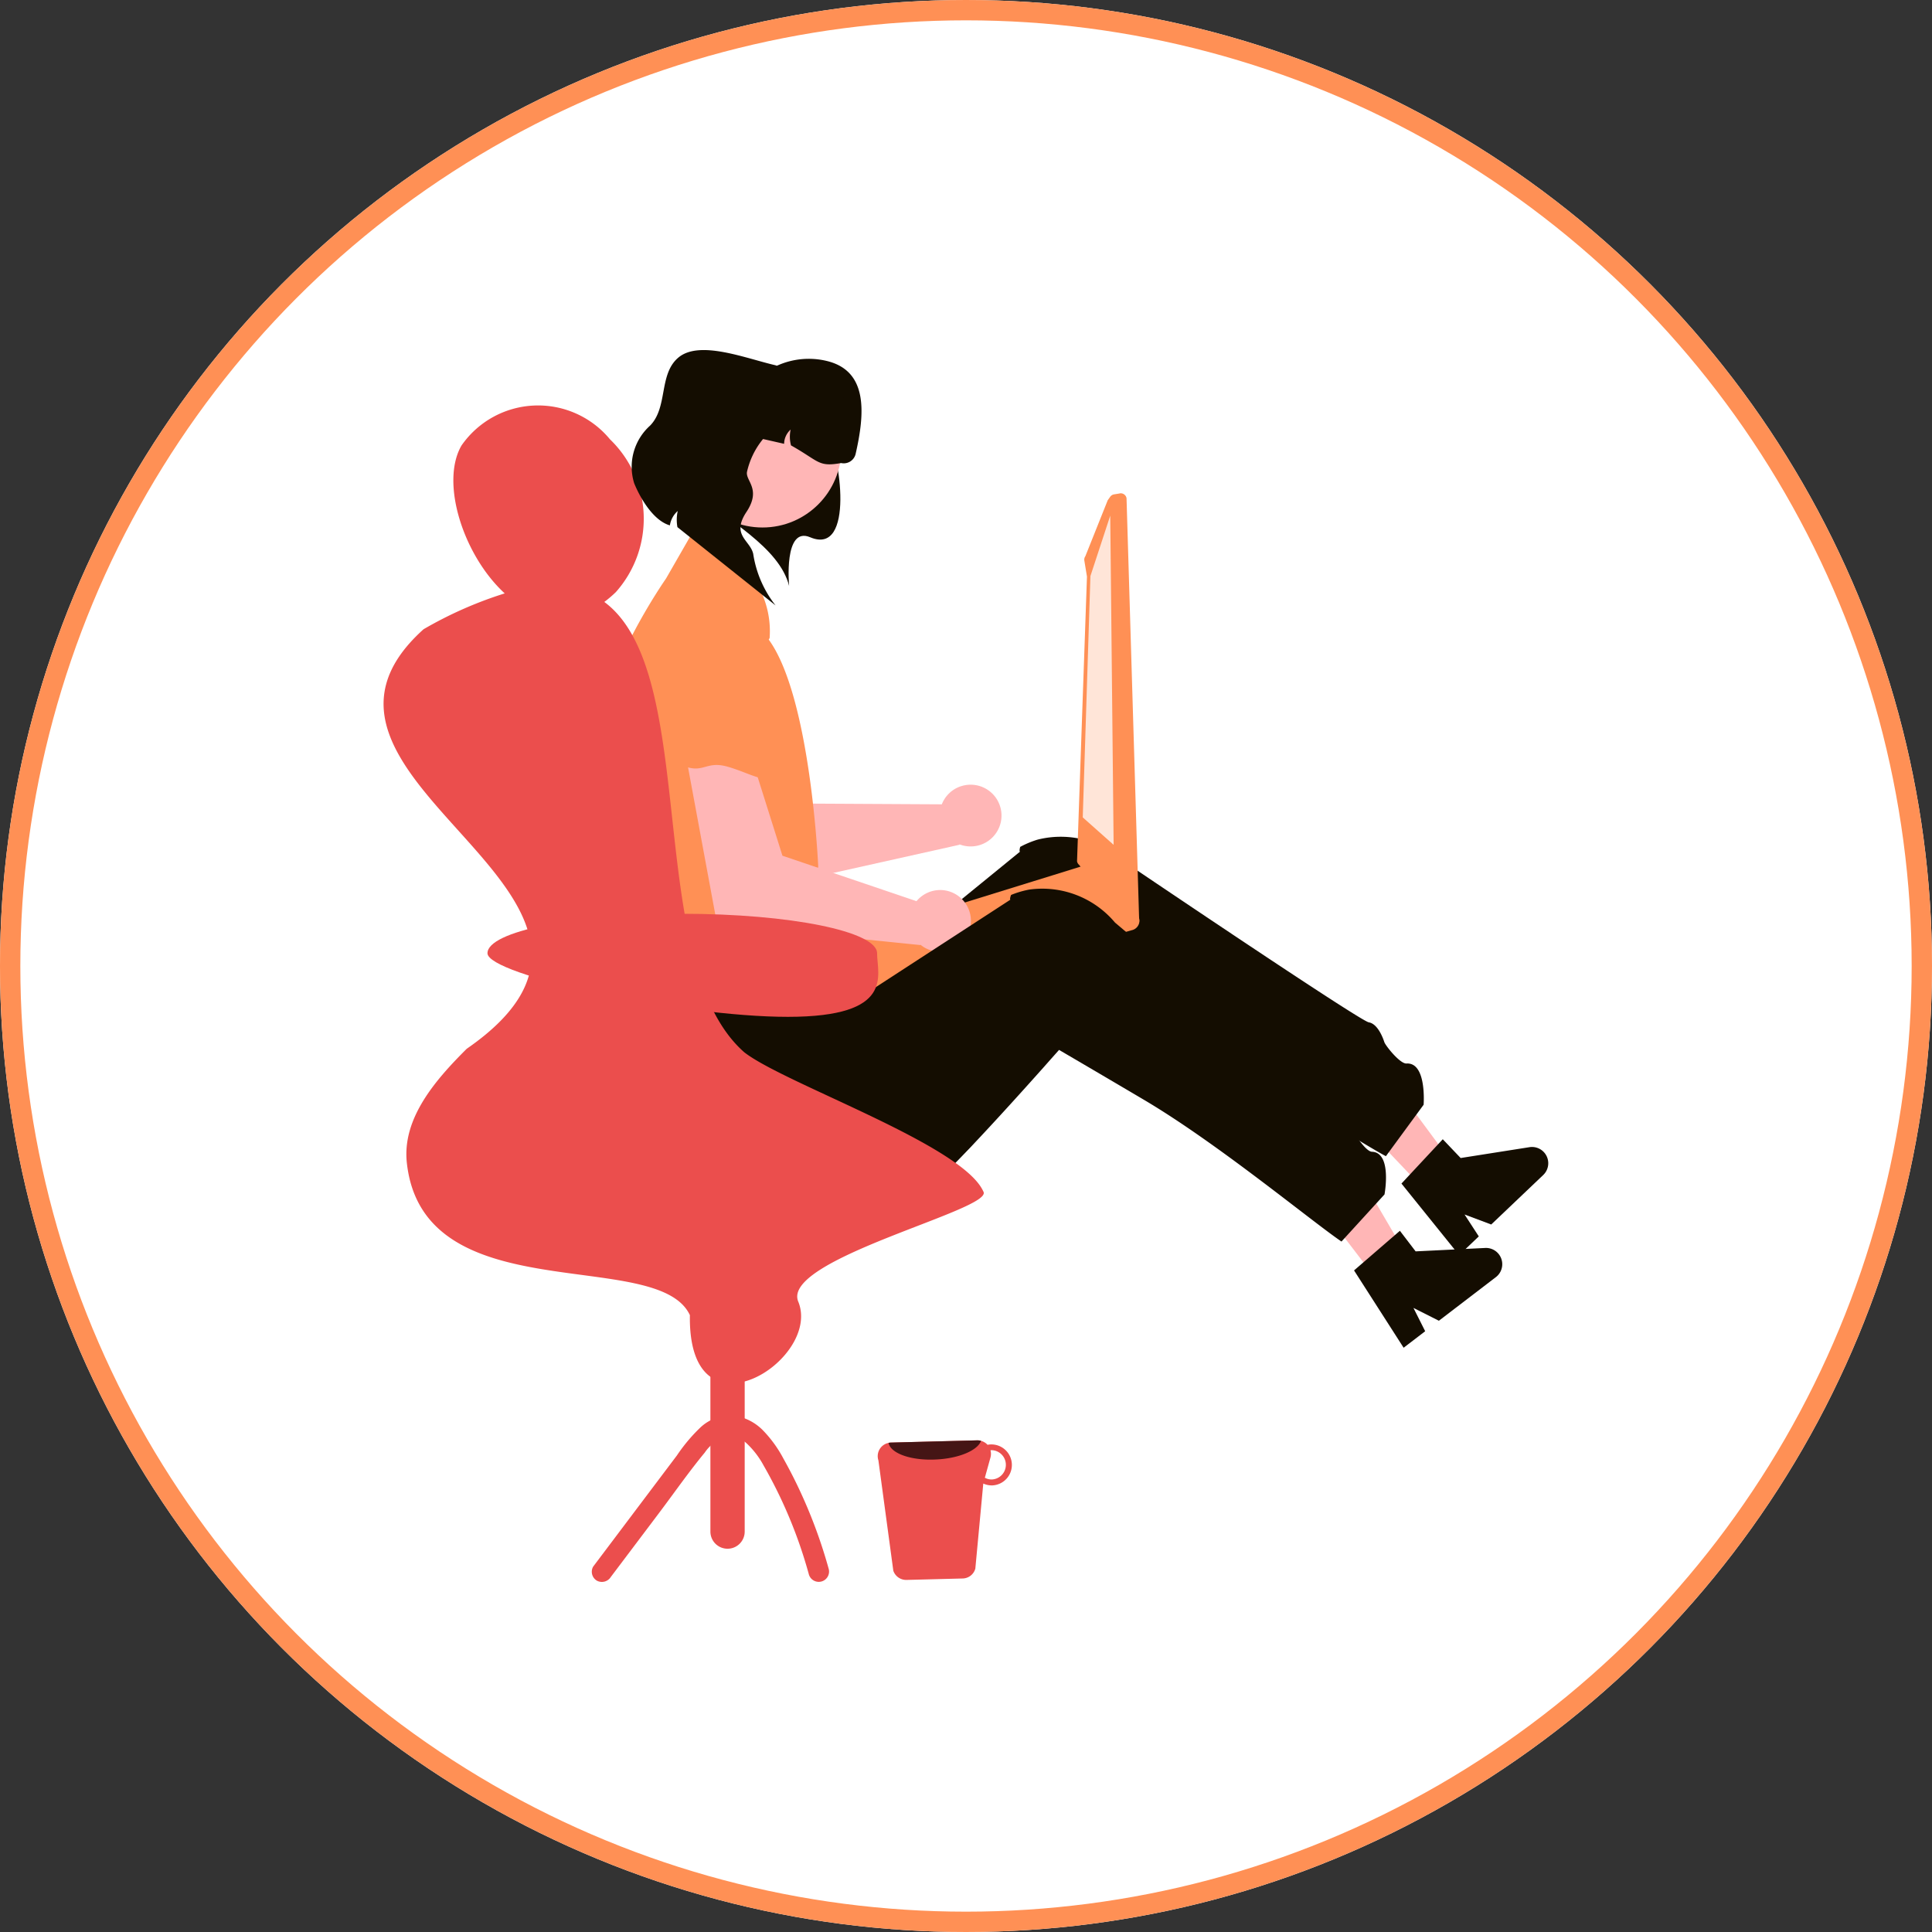 <?xml version="1.0" encoding="UTF-8"?>
<svg xmlns="http://www.w3.org/2000/svg" width="95" height="95" viewBox="0 0 95 95">
  <rect x="0" y="0" width="95" height="95" fill="#333333" stroke="none"/>
  <g id="Groupe_183" data-name="Groupe 183" transform="translate(-1326.516 -555.5)">
    <g id="Ellipse_57" data-name="Ellipse 57" transform="translate(1326.516 555.5)" fill="#fff" stroke="#ff9055" stroke-width="1">
      <circle cx="47.5" cy="47.5" r="47.5" stroke="none"></circle>
      <circle cx="47.5" cy="47.5" r="47" fill="none"></circle>
    </g>
    <g id="undraw_voice_interface_re_206s" transform="translate(1325.728 572.712)">
      <path id="Tracé_457" data-name="Tracé 457" d="M329.257,211l1.349-1.284L326.3,203.9l-1.99,1.894Z" transform="translate(-258.237 -169.51)" fill="#ffb6b6"></path>
      <path id="Tracé_458" data-name="Tracé 458" d="M618.5,502.238l2.032-2.179.879.923,3.395-.535a.8.8,0,0,1,.673,1.363l-2.565,2.441-1.311-.492.7,1.077-.967.921Z" transform="translate(-548.8 -461.252)" fill="#140d01"></path>
      <path id="Tracé_459" data-name="Tracé 459" d="M435.944,424.916l-1.855,2.53c-1.57-.837-6.583-4.157-10.422-5.9-2.481-1.127-4.4-1.984-4.4-1.984s-.258.366-.67.941c-1.506,2.108-5.064,7.015-5.4,6.833-.43-.231-.918.182-.857,1.029.044.617-1,1.068-1.57,1.268-.214.074-.361.115-.361.115-.1.062-.2.125-.292.184a8.006,8.006,0,0,1-9.294-.675,8.1,8.1,0,0,1-3.008-5.993l-.224-5.229,7.591-.337,1.351,2.566,2.4-1.953,5.248-4.276,1.916-1.562s-.051-.007.01-.236a4.581,4.581,0,0,1,.751-.324q.066-.023.132-.04a4.67,4.67,0,0,1,4.345,1.167s11.463,7.751,11.913,7.824.709.8.763.97.77,1.076,1.092,1.055C436.106,422.826,435.944,424.916,435.944,424.916Z" transform="translate(-365.154 -387.806)" fill="#140d01"></path>
      <path id="Tracé_460" data-name="Tracé 460" d="M419.332,376.111a1.515,1.515,0,0,0-.935.888l-6.96-.038-3.7-5.121-2.752,1.219,4.479,8.116,9.806-2.188-.006-.02a1.518,1.518,0,1,0,.07-2.855Z" transform="translate(-371.298 -354.661)" fill="#ffb6b6"></path>
      <path id="Tracé_461" data-name="Tracé 461" d="M400.082,351l-.145.021a2.919,2.919,0,0,0-2.477,3.244,5.914,5.914,0,0,1,.079,1.856c-.241.392-.333.721.14.77s-.513-.24.994.012,1.24-.548,2.467-.6,2.055.264,2.441-.428,1.464-.72.872-1.4-.752-.093-1.232-1.533l-.014-.043A2.857,2.857,0,0,0,400.082,351Z" transform="translate(-364.946 -337.306)" fill="#6c63ff"></path>
      <path id="Tracé_462" data-name="Tracé 462" d="M350.114,295.322a5.6,5.6,0,0,1-.57.486q-.089.068-.177.126a3.587,3.587,0,0,1-4.72-.547c-2.036-1.872-3.18-5.453-2.124-7.272a4.585,4.585,0,0,1,7.3-.305A5.425,5.425,0,0,1,350.114,295.322Z" transform="translate(-319.042 -283.421)" fill="#eb4e4d"></path>
      <path id="Tracé_463" data-name="Tracé 463" d="M430.4,352.17c-.145-.093-.29-.182-.439-.268q-.1-.134-.2-.263Z" transform="translate(-391.897 -337.867)" fill="#f2f2f2"></path>
      <path id="Tracé_464" data-name="Tracé 464" d="M409.042,286.531c2.246,1.709,4.748,3.069,5.22,4.949,0,0-.282-2.955,1.035-2.395,2.214.941,1.465-4.177.844-5.014-1.035-1.395-4.524-2.187-4.524-2.187l-2.475,1.359Z" transform="translate(-374.672 -279.879)" fill="#140d01"></path>
      <path id="Tracé_465" data-name="Tracé 465" d="M466.561,594.238a.669.669,0,0,0,.645.452l2.764-.071a.66.66,0,0,0,.624-.486l.391-4.182a1.022,1.022,0,0,0,.442.091,1.008,1.008,0,0,0-.051-2.015.856.856,0,0,0-.181.019.683.683,0,0,0-.508-.219l-4.251.11a.613.613,0,0,0-.1.013.664.664,0,0,0-.508.862Zm4.5-4.571.278-1a.679.679,0,0,0,0-.352c.013,0,.025-.006.039-.006a.721.721,0,0,1,.034,1.441A.679.679,0,0,1,471.065,589.667Z" transform="translate(-421.847 -534.214)" fill="#eb4e4d"></path>
      <path id="Tracé_466" data-name="Tracé 466" d="M469,587.948c.091.518,1.109.882,2.333.819,1.126-.052,2.047-.447,2.215-.916a.628.628,0,0,0-.192-.026l-4.251.11A.612.612,0,0,0,469,587.948Z" transform="translate(-424.52 -534.213)" fill="#451515"></path>
      <circle id="Ellipse_56" data-name="Ellipse 56" cx="3.88" cy="3.88" r="3.88" transform="translate(34.401 0.966)" fill="#ffb6b6"></circle>
      <path id="Tracé_467" data-name="Tracé 467" d="M423.212,275.481l-.149.656,2.61.594a.963.963,0,0,1,.321-.7,1.64,1.64,0,0,0,.019.778c1.407.79,1.327,1.07,2.464.868a.6.6,0,0,0,.713-.449h0c.458-2.01.608-4.065-1.392-4.564a3.766,3.766,0,0,0-4.585,2.818Z" transform="translate(-386.329 -272.12)" fill="#140d01"></path>
      <path id="Tracé_468" data-name="Tracé 468" d="M460.511,422.659a.164.164,0,0,0-.032-.029.339.339,0,0,0-.1-.081l-.284-.152-1.885-2.092a.474.474,0,0,0-.354-.034h0l-.807.25-.694.216-.97.3-6.607,2.046-4.343,1.345a.47.47,0,0,0-.309.582.489.489,0,0,0,.1.176l.138.154.29.323.672,1.392.186.208a.468.468,0,0,0,.483.136l14.307-3.978a.476.476,0,0,0,.217-.76Z" transform="translate(-403.816 -394.906)" fill="#ff9055"></path>
      <path id="Tracé_469" data-name="Tracé 469" d="M526.023,311.8l-.277.045a.292.292,0,0,0-.189.117l-.122.171-1.1,2.753a.291.291,0,0,0-.05.217l.129.784-.488,14a.3.3,0,0,0,.109.183l2.138,2.859.05.04.108.084a.3.3,0,0,0,.193.061l.182-.009a.292.292,0,0,0,.213-.109.287.287,0,0,0,.061-.231l-.62-20.729a.291.291,0,0,0-.334-.24Z" transform="translate(-470.178 -304.748)" fill="#ff9055"></path>
      <path id="Tracé_470" data-name="Tracé 470" d="M254.279,48.277l-.975,2.971-.377,11.867,1.518,1.349Z" transform="translate(-198.898 -40.134)" fill="#ffe5d8"></path>
      <path id="Tracé_471" data-name="Tracé 471" d="M388.268,324.532l-1.247-.584-1.227,2.136s-3.3,4.7-3.344,8.1.537,4.4.537,4.4-1.421,1.063-.711,1.712,2.284.93,1.076,1.211-.9,3.132.447,3.638,8.6.5,8.6.5a1.291,1.291,0,0,1,.319-1.271c.562-.563,1.068-.159.562-1.036s-1.349-.371-.675-1.552a4.223,4.223,0,0,0,.674-1.534s-.362-8.326-2.434-11.166h0l.044-.078h0A4.572,4.572,0,0,0,388.268,324.532Z" transform="translate(-352.257 -314.847)" fill="#ff9055"></path>
      <path id="Tracé_472" data-name="Tracé 472" d="M399.7,275.974a3.881,3.881,0,0,1,5.375-2.677,2.367,2.367,0,0,0-1.035-1.277l-2.938-1.275c-1.449-.33-3.743-1.266-4.789-.37-.964.824-.495,2.436-1.383,3.339a2.721,2.721,0,0,0-.78,2.833c.319.779.958,1.841,1.755,2.071a1.179,1.179,0,0,1,.386-.708,2.019,2.019,0,0,0-.015.794l4.826,3.849a5.408,5.408,0,0,1-1.1-2.54c-.157-.673-1.091-.91-.333-2.053S399.6,276.425,399.7,275.974Z" transform="translate(-362.178 -269.996)" fill="#140d01"></path>
      <path id="Tracé_473" data-name="Tracé 473" d="M144.377,265.432h1.687v13.326a.843.843,0,0,1-.843.843h0a.843.843,0,0,1-.843-.843Z" transform="translate(-108.658 -220.659)" fill="#eb4e4d"></path>
      <path id="Tracé_474" data-name="Tracé 474" d="M402.132,349.109" transform="translate(-368.928 -335.764)" fill="#f2f2f2"></path>
      <path id="Tracé_475" data-name="Tracé 475" d="M383.347,588.493l2.36-3.13c.749-.993,1.467-2.026,2.258-2.984a2.122,2.122,0,0,1,1.023-.8.858.858,0,0,1,.5.021,1.542,1.542,0,0,1,.512.3,4.273,4.273,0,0,1,.863,1.118c.295.512.567,1.037.821,1.57a23.054,23.054,0,0,1,1.4,3.774.506.506,0,0,0,.976-.269,24.643,24.643,0,0,0-1.352-3.7q-.4-.876-.872-1.717a6.052,6.052,0,0,0-.98-1.363,2.5,2.5,0,0,0-1.484-.759,2.175,2.175,0,0,0-1.624.593,8.252,8.252,0,0,0-1.151,1.371l-1.255,1.665-2.862,3.8a.509.509,0,0,0,.182.692A.518.518,0,0,0,383.347,588.493Z" transform="translate(-352.524 -528.163)" fill="#eb4e4d"></path>
      <path id="Tracé_476" data-name="Tracé 476" d="M421.693,389.4a1.515,1.515,0,0,0-1.167.548l-6.592-2.235-1.9-6.029-3,.287,1.687,9.115,9.995,1.021v-.021a1.518,1.518,0,1,0,.969-2.687Z" transform="translate(-374.672 -362.848)" fill="#ffb6b6"></path>
      <path id="Tracé_477" data-name="Tracé 477" d="M404.385,359.271l-.144-.026a2.919,2.919,0,0,0-3.375,2.3,5.916,5.916,0,0,1-.511,1.786c-.353.3-.544.579-.111.775s-.41-.39.939.325,1.349-.129,2.53.208,1.866.9,2.451.365,1.616-.221,1.269-1.052-.684-.325-.684-1.844q0-.023,0-.045A2.857,2.857,0,0,0,404.385,359.271Z" transform="translate(-367.151 -344.152)" fill="#ff9055"></path>
      <path id="Tracé_482" data-name="Tracé 482" d="M317.955,235.778l1.479-1.132-3.661-6.242-2.182,1.67Z" transform="translate(-249.329 -189.877)" fill="#ffb6b6"></path>
      <path id="Tracé_483" data-name="Tracé 483" d="M604.675,528.693l2.254-1.949.774,1.012,3.433-.168a.8.8,0,0,1,.523,1.427l-2.812,2.152-1.251-.63.577,1.146-1.06.812Z" transform="translate(-537.306 -483.436)" fill="#140d01"></path>
      <path id="Tracé_484" data-name="Tracé 484" d="M427.51,441.905l-2.116,2.317c-1.472-1-6.1-4.839-9.729-6.979-2.346-1.386-4.158-2.444-4.158-2.444s-.3.336-.767.864c-1.724,1.935-5.787,6.432-6.1,6.214-.4-.276-.932.083-.962.931-.023.619-1.109.954-1.7,1.093-.221.051-.371.075-.371.075-.1.052-.208.1-.31.151a8.006,8.006,0,0,1-9.168-1.668,8.1,8.1,0,0,1-2.347-6.281l.338-5.223,7.583.479,1.068,2.7,2.593-1.685,5.676-3.689,2.073-1.347s-.05-.012.035-.234a4.583,4.583,0,0,1,.781-.241q.068-.016.135-.026a4.67,4.67,0,0,1,4.195,1.627s10.565,8.936,11.005,9.056.62.869.655,1.046.65,1.153.973,1.166C427.895,439.845,427.51,441.905,427.51,441.905Z" transform="translate(-358.643 -400.385)" fill="#140d01"></path>
      <path id="Tracé_485" data-name="Tracé 485" d="M336.836,374.592c-1.587-3.4-13.162-.113-13.923-7.537-.209-2.161,1.41-4.028,2.949-5.56,10.942-7.567-10.423-13.159-2.122-20.63a19.605,19.605,0,0,1,3.991-1.763,5.707,5.707,0,0,1,4.441.13,4.006,4.006,0,0,1,.455.29c4.76,3.517,1.881,17.727,6.877,22.139,1.9,1.5,10.318,4.409,11.669,6.676a1.822,1.822,0,0,1,.1.189c.462.89-9.967,3.314-9.109,5.4C343.342,376.793,336.734,380.974,336.836,374.592Z" transform="translate(-302.125 -327.136)" fill="#eb4e4d"></path>
      <path id="Tracé_487" data-name="Tracé 487" d="M371.221,436.275c0,1.071.9,3.128-4.386,3.128s-14.772-2.057-14.772-3.128,4.289-1.94,9.579-1.94S371.221,435.2,371.221,436.275Z" transform="translate(-327.305 -406.615)" fill="#eb4e4d"></path>
    </g>
  </g>
</svg>
